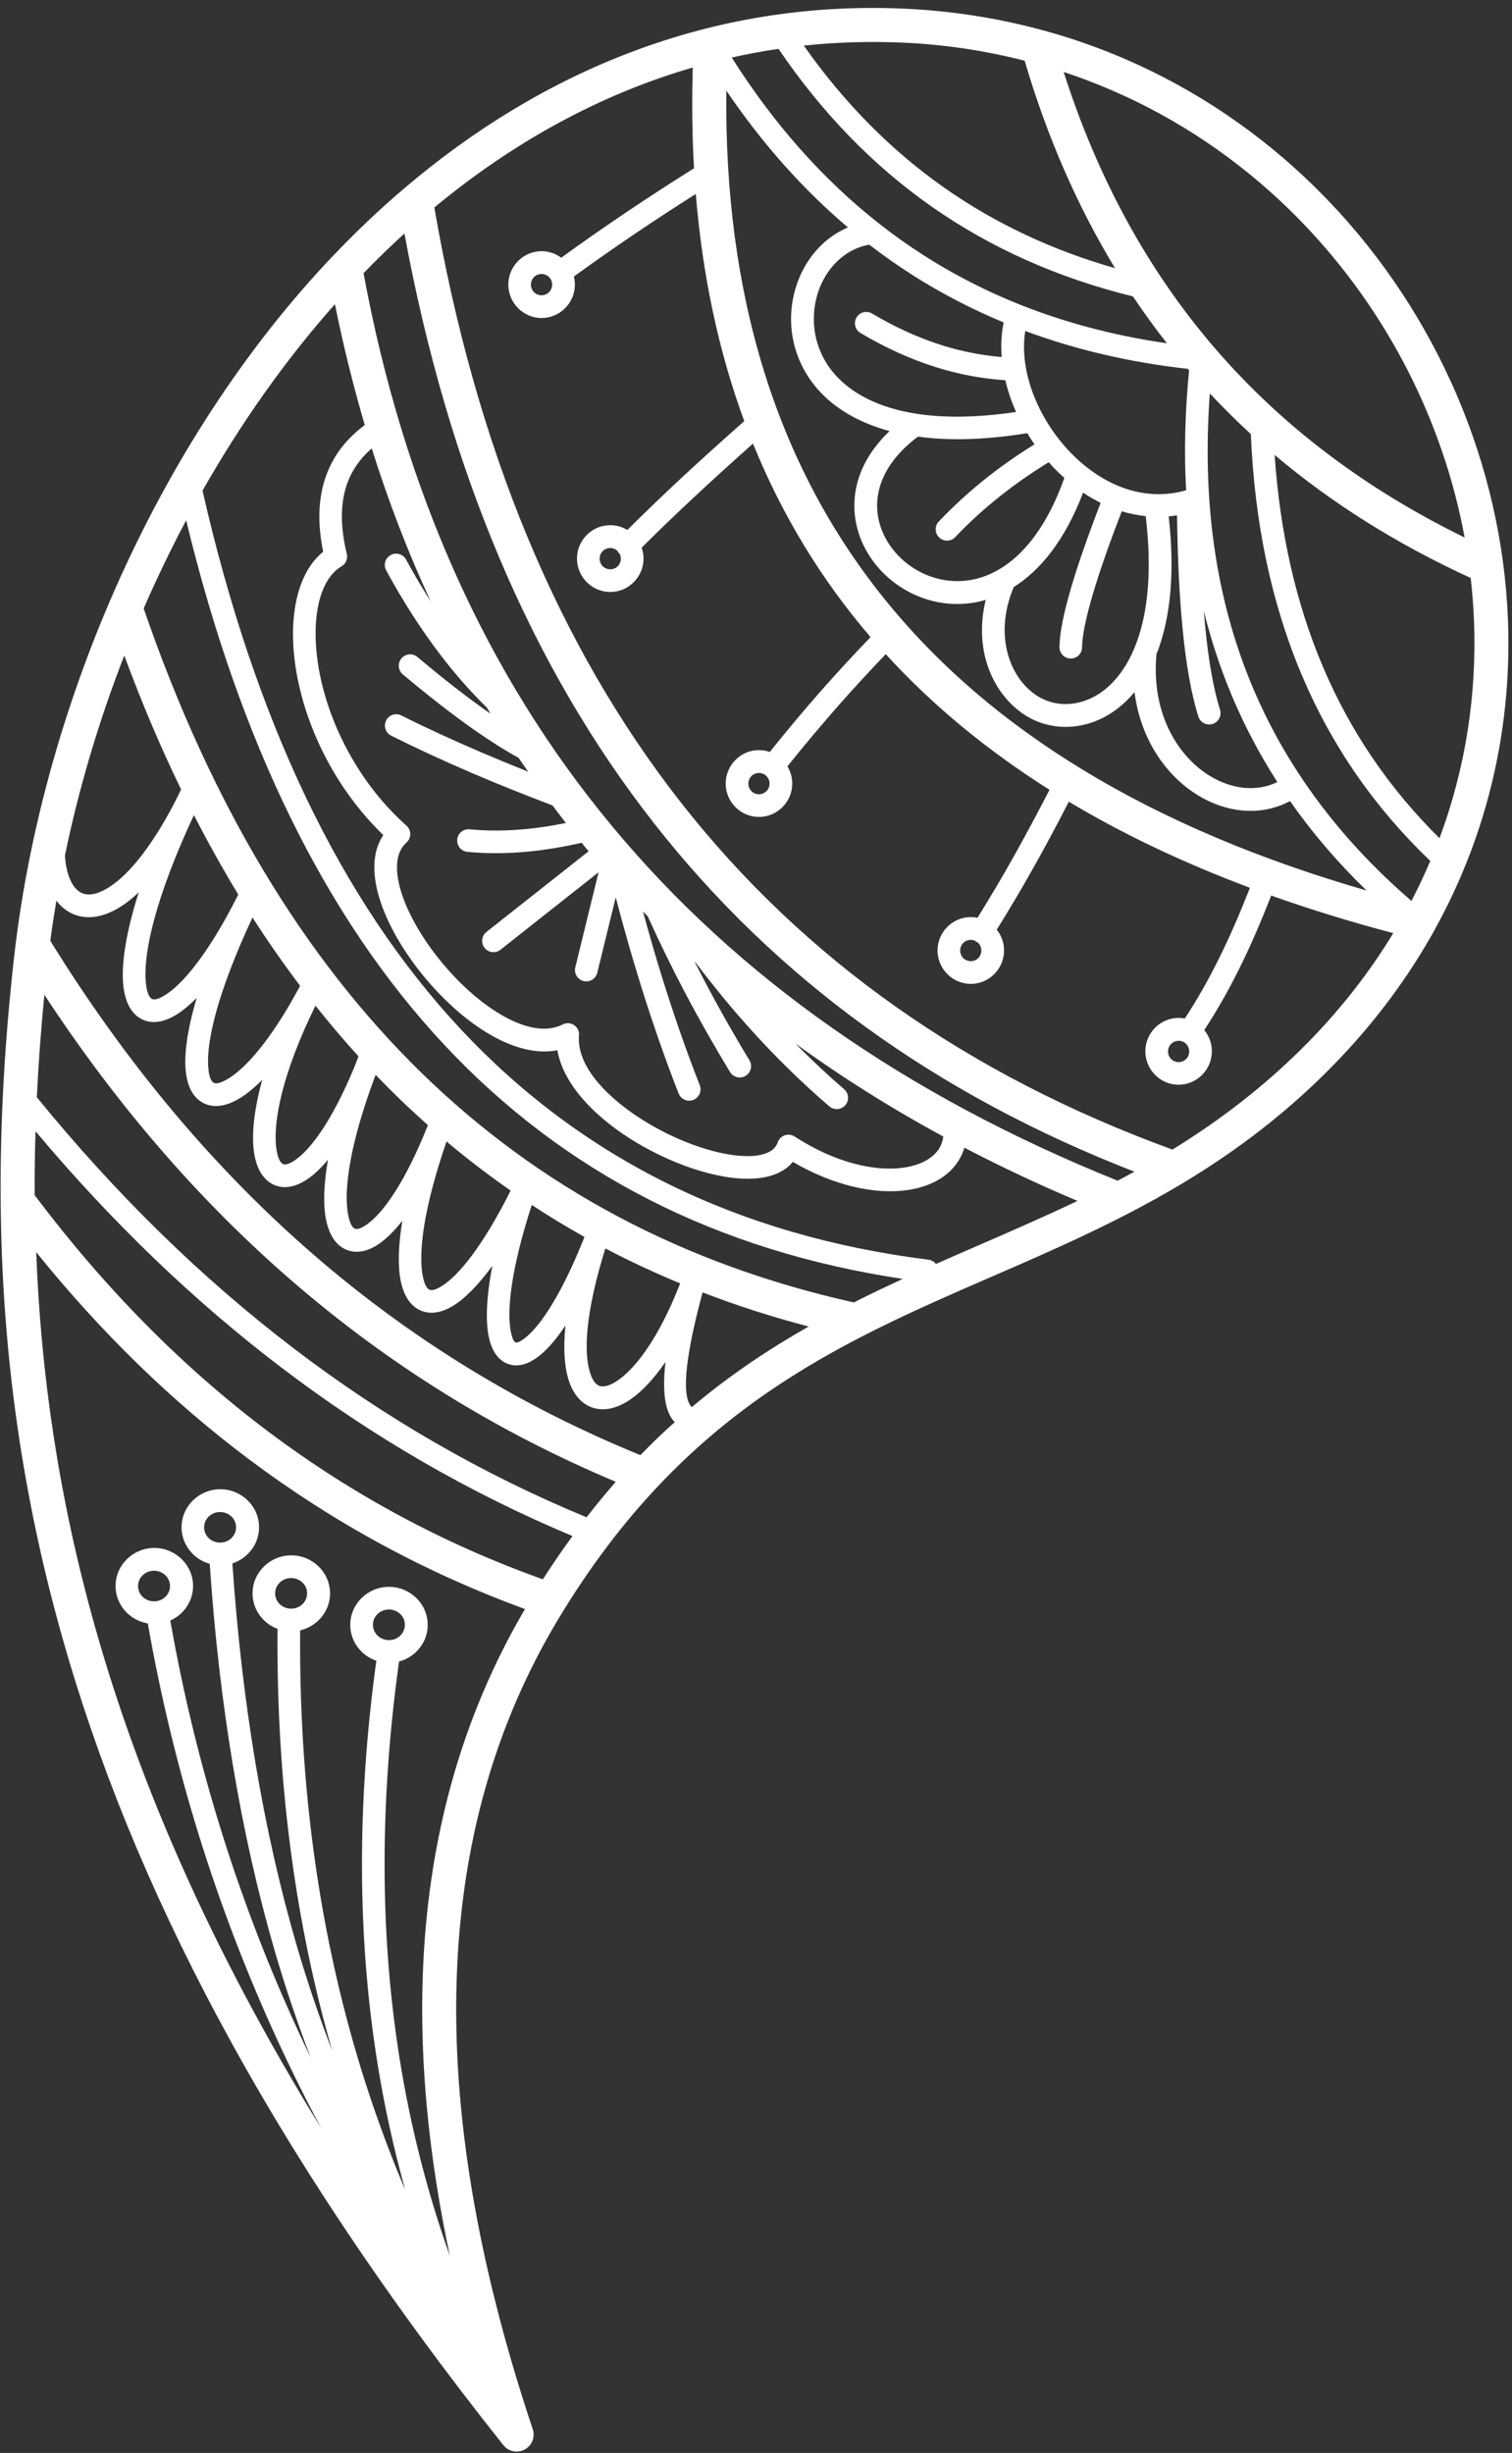 <?xml version="1.0" encoding="UTF-8" standalone="no"?><svg xmlns="http://www.w3.org/2000/svg" xmlns:xlink="http://www.w3.org/1999/xlink" fill="#ffffff" height="432.8" preserveAspectRatio="xMidYMid meet" version="1" viewBox="-0.1 -1.4 266.9 432.8" width="266.9" zoomAndPan="magnify"><rect x="-0.1" y="-1.4" width="266.9" height="432.8" fill="#333333" stroke="none"/><g id="change1_1"><path d="M253.16,162.62c9.64-17.41,13.66-36.27,12.92-54.78c-1.09-27.35-12.6-53.9-31.67-73.8c-0.96-1-1.83-1.88-2.61-2.64 c-9.46-9.24-20.64-16.91-33.23-22.36c-4.63-2-9.45-3.7-14.44-5.06c-0.06-0.02-0.13-0.03-0.2-0.05c-7.75-2.11-15.91-3.42-24.43-3.8 C125.28-1.4,95.52,11.2,71.32,31.78c-0.04,0.03-0.07,0.06-0.11,0.09c-4.34,3.69-8.5,7.65-12.47,11.82 c-0.01,0.01-0.02,0.02-0.03,0.03c-0.4,0.42-0.8,0.83-1.19,1.25C41.63,62,28.78,82.62,19.38,104.45c-0.06,0.11-0.1,0.22-0.14,0.33 c-8.84,20.63-14.6,42.33-16.9,63.11c-1.55,13.98-2.44,28.18-2.32,42.72c0,0.02,0,0.03,0,0.05c0.2,24.46,3.26,49.87,10.87,76.82 c12.12,42.92,35.8,89.66,77.86,142.54c0.76,0.96,2.07,1.39,3.3,0.98c1.57-0.53,2.42-2.23,1.89-3.8 c-9.75-29.16-14.23-55.69-13.42-79.61c0.8-23.74,6.81-44.91,18.05-63.52l0,0c22.13-36.65,49.2-48.41,76.43-60.23 c7.86-3.41,15.73-6.84,23.53-10.85c0.01,0,0.01-0.01,0.02-0.01c3.36-1.73,6.71-3.57,10.03-5.56c0.14-0.07,0.28-0.15,0.41-0.25 c7.99-4.82,15.85-10.55,23.46-17.84c0.96-0.92,1.9-1.86,2.83-2.81c7.32-7.49,13.24-15.52,17.88-23.88 C253.16,162.64,253.16,162.63,253.16,162.62z M128.11,14.59c6.35,9.35,13.51,17.4,21.47,24.14c-4.52,1.89-7.82,5.94-9.25,10.74 c-0.85,2.85-1.04,5.96-0.44,9.02c0.6,3.06,2,6.08,4.32,8.75c2.8,3.21,6.97,5.86,12.72,7.42c-5.37,5.11-6.92,10.9-5.95,16.06 c0.84,4.5,3.61,8.49,7.4,11.12c3.78,2.63,8.59,3.93,13.54,3.07c0.66-0.11,1.32-0.28,1.98-0.47c-0.78,3.16-0.85,6.23-0.33,9.03 l0.01,0.08c0.87,4.56,3.3,8.42,6.7,10.85c1.97,1.41,4.31,2.25,6.77,2.42c3.25,0.23,6.73-0.7,9.84-2.99 c1.15-0.85,2.25-1.88,3.27-3.11c0.62,4.77,2.35,8.9,4.74,12.18c1.82,2.51,4.03,4.54,6.44,6.01c2.43,1.49,5.07,2.41,7.72,2.68 c2.95,0.3,5.89-0.22,8.55-1.65c3.89,5.56,8.39,10.82,13.51,15.78C165,133.76,127.32,86.71,128.11,14.59z M137.32,7.22 c7.67,11.29,16.7,20.61,27.12,27.89c10.45,7.3,22.28,12.55,35.45,15.79c1.9,2.84,3.9,5.6,6,8.27c-16.05-2.32-30.35-7.48-42.9-15.5 c-2.7-1.72-5.31-3.58-7.85-5.57c0,0-0.01-0.01-0.01-0.01c-9.9-7.76-18.59-17.54-26.07-29.34C131.78,8.14,134.53,7.63,137.32,7.22z M220.7,75.19c0.66,15.71,3.65,29.88,8.98,42.48c5.28,12.49,12.86,23.44,22.7,32.84c-1.01,2.37-2.12,4.72-3.33,7.05 c-13.49-11.64-23.19-25.09-29.09-40.34c-5.68-14.69-7.83-31.09-6.5-49.2C215.79,70.49,218.19,72.89,220.7,75.19z M160.84,47.04 c5.13,3.28,10.54,6.09,16.23,8.45c-0.41,1.97-0.51,4.03-0.35,6.11c-3.47-0.3-6.93-0.96-10.35-2.02c-4.21-1.31-8.39-3.2-12.53-5.66 c-0.95-0.57-2.18-0.26-2.74,0.69c-0.57,0.95-0.26,2.18,0.69,2.74l0,0c4.42,2.63,8.89,4.65,13.4,6.06c4.02,1.25,8.08,2.01,12.17,2.28 c0.29,1.24,0.66,2.47,1.11,3.69c0.24,0.64,0.51,1.28,0.79,1.91c-6.98,1.03-12.78,1.05-17.53,0.32c-0.02,0-0.03,0-0.05-0.01 c-6.89-1.07-11.58-3.7-14.46-7c-1.82-2.09-2.92-4.47-3.39-6.88c-0.47-2.42-0.32-4.87,0.34-7.12c1.32-4.43,4.66-8.03,9.17-8.83 C155.77,43.63,158.27,45.4,160.84,47.04z M209.8,63.94c-0.72,7.31-0.9,14.36-0.53,21.16c-3.54,1.02-7.02,0.86-10.27-0.15 c-3.77-1.18-7.24-3.51-10.12-6.49c-2.92-3.01-5.22-6.68-6.65-10.48c-1.38-3.7-1.91-7.52-1.35-10.98c8.91,3.31,18.48,5.54,28.7,6.68 C209.65,63.77,209.72,63.85,209.8,63.94z M161.94,75.64c5.32,0.73,11.71,0.62,19.3-0.61c0.4,0.67,0.82,1.33,1.27,1.97 c-2.9,1.8-5.64,3.7-8.21,5.72c-3.13,2.46-6.02,5.09-8.68,7.89c-0.76,0.8-0.73,2.07,0.07,2.83c0.8,0.76,2.07,0.73,2.83-0.07 c2.51-2.65,5.27-5.15,8.26-7.5c2.57-2.02,5.32-3.92,8.24-5.71c0.33,0.37,0.66,0.73,1,1.09c0.56,0.58,1.16,1.14,1.76,1.67 c-4.17,11.75-10.49,16.96-16.52,18.01c-3.86,0.67-7.62-0.35-10.58-2.41c-2.95-2.05-5.1-5.12-5.75-8.56 C154.07,85.43,155.88,80.17,161.94,75.64z M178.85,102.18c4.67-2.94,9.04-8.24,12.24-16.66c1,0.67,2.03,1.27,3.1,1.8 c-2.26,5.86-4,10.84-5.2,14.92c-1.35,4.59-2.05,8.1-2.07,10.54c-0.01,1.1,0.88,2.01,1.98,2.01c1.1,0.01,2.01-0.88,2.01-1.98 c0.02-2.04,0.66-5.19,1.92-9.44c1.16-3.94,2.86-8.8,5.08-14.56c1.38,0.42,2.79,0.7,4.23,0.86c1.16,9.6,0.36,16.87-1.55,22.14 c-1.5,4.13-3.67,7-6.07,8.77c-2.3,1.69-4.84,2.38-7.19,2.22c-1.73-0.12-3.36-0.7-4.73-1.68c-2.57-1.83-4.41-4.8-5.08-8.35 l-0.01-0.06C176.92,109.52,177.28,105.89,178.85,102.18z M204.04,113.99c0.11-0.27,0.22-0.53,0.33-0.82 c2.07-5.71,2.97-13.44,1.83-23.46c0.49-0.04,0.98-0.11,1.47-0.18c0.1,7.71,0.43,14.42,0.99,20.1c0.63,6.37,1.55,11.5,2.77,15.39 c0.33,1.06,1.45,1.65,2.51,1.32c1.06-0.33,1.65-1.45,1.32-2.51c-1.14-3.65-2.01-8.51-2.61-14.59c-0.09-0.92-0.17-1.88-0.25-2.85 c1.04,4.21,2.33,8.3,3.86,12.27c2.43,6.28,5.47,12.25,9.12,17.93c-1.85,0.9-3.88,1.21-5.91,1.01c-2.03-0.21-4.1-0.93-6.03-2.11 c-1.96-1.2-3.77-2.87-5.28-4.95C205.17,126.44,203.41,120.76,204.04,113.99z M254,146.49c-8.89-8.77-15.78-18.9-20.63-30.37 c-4.71-11.13-7.53-23.55-8.47-37.25c10.09,8.52,21.63,15.76,34.61,21.71c0.28,2.49,0.48,4.99,0.58,7.5 C260.6,120.92,258.68,133.95,254,146.49z M227.62,35.7c0.94,0.92,1.77,1.75,2.47,2.5c14.63,15.27,24.56,34.67,28.35,55.24 c-17.58-8.59-32.28-19.71-44.06-33.37c-11.8-13.68-20.7-29.95-26.72-48.77c2.92,0.96,5.76,2.05,8.54,3.25 C208.08,19.68,218.66,26.94,227.62,35.7z M159.26,6.12c7.49,0.33,14.66,1.44,21.51,3.19c3.95,13.4,9.27,25.6,15.96,36.61 c-11.05-3.16-21.06-7.85-29.99-14.09c-9.49-6.63-17.81-15.04-24.95-25.18C147.46,6.05,153.29,5.86,159.26,6.12z M71.29,39.8 c7.69,41.69,22.37,76.4,44.09,104.09c21.46,27.37,49.72,47.84,84.77,61.44c-0.98,0.54-1.97,1.07-2.96,1.59 c-37.32-15.01-67.08-35.85-89.25-62.56C85.8,117.73,71.19,85.2,64.07,46.81C66.41,44.39,68.82,42.05,71.29,39.8z M101.92,180.24 c-0.5-0.99-1.7-1.38-2.69-0.89c-3.88,1.97-9.26-0.13-14.34-4.07c-3.26-2.53-6.36-5.81-8.9-9.31c-2.51-3.46-4.44-7.1-5.39-10.39 c-1.02-3.56-0.87-6.62,1.05-8.32l0.16-0.16c0.74-0.82,0.67-2.09-0.16-2.82c-3.92-3.5-7.1-7.55-9.57-11.8 c-3.78-6.49-5.87-13.4-6.36-19.41c-0.46-5.76,0.52-10.59,2.9-13.25c0.46-0.52,0.98-0.95,1.56-1.29c0.75-0.43,1.15-1.32,0.94-2.2 c-1.19-4.86-1.16-9.02,0.08-12.46c0.85-2.35,2.3-4.4,4.32-6.16c2.95,9.41,6.42,18.41,10.42,27.01c-1.5-2.35-2.96-4.81-4.36-7.39 c-0.53-0.97-1.74-1.33-2.71-0.8c-0.97,0.53-1.33,1.74-0.8,2.71h0c3,5.52,6.22,10.52,9.64,14.99c2.58,3.37,5.3,6.45,8.14,9.23 c0.21,0.35,0.41,0.7,0.62,1.05c-0.18-0.12-0.35-0.24-0.52-0.36c-3.64-2.55-7.76-5.76-12.37-9.63c-0.85-0.71-2.11-0.6-2.82,0.25 c-0.71,0.85-0.6,2.11,0.25,2.82c4.64,3.89,8.86,7.17,12.66,9.83c2.85,1.99,5.44,3.62,7.77,4.89c0.55,0.82,1.13,1.63,1.7,2.45 c-2.83-1.13-5.58-2.26-8.25-3.4c-5.08-2.18-9.81-4.35-14.15-6.53c-0.99-0.49-2.19-0.09-2.68,0.89c-0.49,0.99-0.09,2.19,0.89,2.68 c4.49,2.24,9.28,4.46,14.37,6.64c4.42,1.89,9.14,3.78,14.11,5.67c0.78,1.04,1.56,2.08,2.36,3.1c-2.39,0.48-4.71,0.85-6.97,1.06 c-3.51,0.34-6.86,0.36-10.03,0.05c-1.1-0.1-2.08,0.7-2.18,1.8c-0.1,1.1,0.7,2.08,1.8,2.18c3.43,0.33,7.03,0.31,10.78-0.05 c3.02-0.29,6.15-0.82,9.39-1.55c0.24,0.3,0.48,0.61,0.72,0.9c0.17,0.2,0.34,0.39,0.51,0.59l-18.04,14.24 c-0.87,0.68-1.01,1.94-0.33,2.81c0.68,0.87,1.94,1.01,2.81,0.33l17.31-13.67l-4.11,16.79c-0.26,1.07,0.4,2.15,1.47,2.41 c1.07,0.26,2.15-0.4,2.41-1.47l3.26-13.3c1.39,5.32,2.85,10.43,4.37,15.33l0.03,0.09c2.12,6.8,4.35,13.2,6.7,19.18 c0.4,1.03,1.57,1.54,2.59,1.14c1.03-0.4,1.54-1.57,1.14-2.6c-2.33-5.94-4.54-12.25-6.61-18.91l-0.03-0.09 c-1.17-3.76-2.29-7.64-3.38-11.64c0.28,0.29,0.57,0.57,0.85,0.86c2.02,4.47,4.18,8.91,6.49,13.3c2.5,4.75,5.18,9.47,8.03,14.16 c0.58,0.94,1.81,1.24,2.75,0.67c0.94-0.57,1.24-1.81,0.67-2.75c-2.8-4.6-5.43-9.25-7.9-13.94c-0.61-1.16-1.2-2.31-1.79-3.47 c0.07,0.06,0.14,0.12,0.21,0.19c3.11,4.12,6.31,8.02,9.62,11.69c4.46,4.95,9.12,9.51,13.97,13.67c0.84,0.72,2.1,0.62,2.82-0.22 c0.72-0.84,0.62-2.1-0.22-2.82c-2.95-2.53-5.82-5.23-8.63-8.08c8.15,5.93,16.86,11.41,26.15,16.45c-0.12,0.81-0.38,1.55-0.79,2.18 c-0.54,0.84-1.35,1.54-2.37,2.1c-1.1,0.59-2.43,1-3.94,1.21c-5.09,0.7-12.03-0.9-19.07-5.45c-0.16-0.12-0.34-0.21-0.53-0.27 c-1.05-0.36-2.19,0.21-2.54,1.26c-0.45,1.33-1.83,2.07-3.74,2.32c-2.37,0.3-5.46-0.12-8.78-1.11c-3.41-1.01-7.02-2.6-10.34-4.58 c-6.99-4.16-12.66-9.96-12.22-15.49C102.15,180.95,102.09,180.58,101.92,180.24z M150.62,228.4c-30.03-6.69-55.47-20.18-76.31-40.5 c-20.92-20.4-37.27-47.72-49.05-81.94c2.3-5.27,4.8-10.47,7.5-15.56c9.53,39.39,24.7,70.23,45.53,92.51 c21.19,22.66,48.2,36.43,80.98,41.34C156.38,225.57,153.49,226.95,150.62,228.4z M122.03,246.86c-0.11-0.08-0.2-0.17-0.28-0.29 c-1.52-2.27-0.79-8.93,2.17-19.94c6.03,2.33,12.27,4.33,18.73,6.02C135.63,236.63,128.73,241.22,122.03,246.86z M21.84,114.26 c3.06,8.29,6.4,16.17,10.03,23.63c-0.28,0.58-0.58,1.17-0.85,1.74c-4.65,9.07-9.09,14.1-12.71,16c-1.35,0.71-2.52,0.93-3.46,0.71 c-0.85-0.2-1.58-0.79-2.15-1.73c-0.74-1.23-1.21-2.95-1.34-5.07C13.8,137.76,17.32,125.87,21.84,114.26z M34.13,142.41 c2.49,4.85,5.1,9.53,7.83,14.02l-0.12,0.25c-5.05,9.99-9.73,15.76-13.11,17.68c-0.98,0.56-1.68,0.71-2.06,0.46 c-0.52-0.33-0.88-1.3-1.03-2.89C25.14,166.63,27.48,156.64,34.13,142.41z M44.47,160.48c2.68,4.19,5.49,8.19,8.4,12.05 c-0.08,0.17-0.18,0.34-0.26,0.5c-4.8,8.9-9.42,14.27-12.8,16.11l-0.09,0.05c-0.99,0.53-1.71,0.68-2.11,0.45 c-0.46-0.26-0.78-1.07-0.92-2.42C36.19,182.55,38.32,173.67,44.47,160.48z M55.59,176.04c2.45,3.09,4.98,6.07,7.59,8.94 c-0.26,0.66-0.51,1.31-0.75,1.96c-3.87,9.29-7.67,14.55-10.62,16.47c-0.93,0.6-1.61,0.77-2,0.55c-0.53-0.3-0.92-1.23-1.13-2.71 C48.02,196.47,49.83,187.73,55.59,176.04z M66.17,188.33c0.01-0.03,0.02-0.06,0.03-0.09c1.29,1.34,2.59,2.66,3.92,3.95 c1.74,1.69,3.52,3.32,5.31,4.93c-3.89,9.83-7.88,15.61-10.97,17.66c-0.89,0.59-1.55,0.78-1.94,0.6c-0.47-0.22-0.86-0.98-1.13-2.26 C60.47,208.78,61.63,200.42,66.17,188.33z M78.72,200c3.65,3.08,7.43,5.95,11.32,8.67c-4.74,9.44-9.05,14.96-12.26,16.91 c-0.96,0.58-1.68,0.77-2.1,0.56c-0.48-0.24-0.88-1.02-1.14-2.32C73.67,219.54,74.77,211.49,78.72,200z M93.77,211.2 c3.03,1.99,6.13,3.87,9.3,5.65c-3.91,9.86-7.71,15.73-10.61,17.91c-0.76,0.57-1.28,0.81-1.55,0.7c-0.3-0.12-0.58-0.71-0.81-1.76 C89.27,229.85,90.18,222.27,93.77,211.2z M106.76,218.87c4.27,2.25,8.68,4.29,13.2,6.17c-3.67,9.47-7.97,15.33-11.51,17.44 c-1.1,0.65-2.02,0.88-2.69,0.66c-0.63-0.2-1.19-0.88-1.6-2.03C102.82,237.38,103.27,230.03,106.76,218.87z M103.44,266.31 c-18.31-7.57-35.52-17.48-51.63-29.75c-16.26-12.39-31.4-27.18-45.41-44.36c0.29-6.07,0.75-12.1,1.33-18.08 c12.78,19.48,27.3,36.27,43.55,50.35c17.17,14.88,36.28,26.74,57.32,35.58C106.86,262.03,105.14,264.12,103.44,266.31z M95.72,277.26c-17.43-6.24-33.53-14.88-48.29-25.94c-15.17-11.37-28.97-25.32-41.41-41.84C6,205.7,6.05,201.94,6.17,198.2 c13.41,15.96,27.81,29.82,43.22,41.55c16.1,12.27,33.29,22.22,51.57,29.87C99.18,272.04,97.44,274.58,95.72,277.26z M74.52,347.4 L74.52,347.4c-0.52,15.38,1.08,31.78,4.78,49.2c-3.96-11.13-6.91-22.65-8.83-34.59c-3.54-22.03-3.57-45.45-0.13-70.25 c1.16-0.31,2.2-0.9,3.03-1.71c1.25-1.22,2.03-2.91,2.03-4.76c0-1.86-0.78-3.55-2.03-4.76c-1.24-1.2-2.94-1.95-4.81-1.95 c-1.87,0-3.58,0.75-4.81,1.95c-1.25,1.22-2.02,2.9-2.02,4.76c0,1.86,0.77,3.54,2.03,4.76c0.72,0.7,1.6,1.24,2.57,1.57 c-3.44,25.03-3.38,48.71,0.2,71.02c1.22,7.6,2.86,15.03,4.89,22.31c-4.25-10.01-7.77-20.37-10.55-31.07 c-5.51-21.17-8.17-43.71-7.99-67.62c1.25-0.29,2.36-0.91,3.25-1.77c1.25-1.22,2.03-2.9,2.03-4.76c0-1.86-0.78-3.54-2.03-4.76 c-1.24-1.2-2.94-1.95-4.81-1.95c-1.87,0-3.58,0.75-4.81,1.95c-1.25,1.22-2.03,2.9-2.03,4.76c0,1.86,0.78,3.55,2.03,4.76 c0.67,0.65,1.48,1.17,2.38,1.5c-0.2,24.35,2.5,47.31,8.12,68.88c0.49,1.86,1,3.71,1.53,5.55c-2.29-5.97-4.4-12.14-6.27-18.57 c-5.89-20.22-9.66-42.7-11.35-67.41c1.02-0.33,1.93-0.89,2.68-1.61c1.25-1.22,2.03-2.9,2.03-4.76c0-1.86-0.78-3.55-2.03-4.76 c-1.24-1.2-2.94-1.95-4.81-1.95c-1.87,0-3.58,0.75-4.81,1.95c-1.25,1.22-2.03,2.9-2.03,4.76s0.78,3.55,2.03,4.76 c0.81,0.79,1.81,1.37,2.94,1.69c1.7,25.06,5.53,47.88,11.52,68.45c1.88,6.44,3.99,12.64,6.29,18.64c-1.14-2.37-2.26-4.76-3.35-7.19 c-9.35-20.8-16.85-43.99-21.42-69.89c0.74-0.33,1.41-0.79,1.99-1.34c1.25-1.22,2.03-2.91,2.03-4.76c0-1.86-0.78-3.54-2.03-4.76 c-1.24-1.2-2.94-1.95-4.81-1.95c-1.87,0-3.58,0.75-4.81,1.95c-1.25,1.22-2.03,2.9-2.03,4.76c0,1.86,0.78,3.55,2.03,4.76 c0.98,0.95,2.25,1.61,3.66,1.85c4.63,26.31,12.24,49.87,21.74,71.01c2.79,6.21,5.75,12.2,8.84,18 c-19.4-31.47-32.06-60.66-39.84-88.21c-6.53-23.11-9.63-45.09-10.44-66.31c11.43,14.17,23.96,26.36,37.6,36.58 c14.94,11.19,31.17,19.99,48.68,26.39C81.34,301.62,75.33,323.24,74.52,347.4z M68.56,287.98c-0.79,0-1.51-0.31-2.02-0.81 c-0.5-0.48-0.81-1.15-0.81-1.89s0.31-1.41,0.8-1.89c0.51-0.5,1.23-0.81,2.02-0.81c0.79,0,1.51,0.31,2.02,0.81 c0.5,0.48,0.8,1.15,0.8,1.89c0,0.74-0.31,1.41-0.8,1.89C70.07,287.67,69.35,287.98,68.56,287.98z M51.29,282.43 c-0.8,0-1.51-0.31-2.02-0.81c-0.5-0.48-0.8-1.15-0.8-1.89c0-0.74,0.31-1.41,0.8-1.89c0.51-0.5,1.23-0.81,2.02-0.81 c0.79,0,1.51,0.31,2.02,0.81c0.5,0.48,0.8,1.15,0.8,1.89c0,0.74-0.31,1.41-0.8,1.89C52.8,282.12,52.09,282.43,51.29,282.43z M38.75,270.78c-0.79,0-1.51-0.31-2.02-0.81c-0.5-0.48-0.8-1.15-0.8-1.89c0-0.74,0.31-1.41,0.8-1.89c0.51-0.5,1.23-0.81,2.02-0.81 s1.51,0.31,2.02,0.81c0.5,0.48,0.8,1.15,0.8,1.89c0,0.74-0.31,1.41-0.8,1.89C40.26,270.47,39.55,270.78,38.75,270.78z M29.11,280.33 c-0.51,0.5-1.23,0.81-2.02,0.81c-0.79,0-1.51-0.31-2.02-0.81c-0.5-0.48-0.8-1.15-0.8-1.89c0-0.74,0.31-1.41,0.8-1.89 c0.51-0.5,1.23-0.81,2.02-0.81c0.79,0,1.51,0.31,2.02,0.81c0.49,0.48,0.8,1.15,0.8,1.89S29.6,279.85,29.11,280.33z M112.94,255.34 c-21.24-8.67-40.49-20.47-57.74-35.41c-17.53-15.19-33-33.64-46.42-55.33c0.31-2.35,0.67-4.71,1.07-7.08 c1.08,1.41,2.47,2.35,4.1,2.73c1.85,0.43,3.95,0.11,6.2-1.07c1.34-0.7,2.76-1.74,4.24-3.14c-2.29,7.17-3.08,12.64-2.74,16.26 c0.27,2.88,1.27,4.86,2.83,5.87c1.71,1.1,3.83,1.01,6.21-0.34c1.2-0.68,2.53-1.74,3.94-3.18c-1.69,5.69-2.25,10.01-1.94,12.97 c0.29,2.74,1.32,4.58,2.92,5.5c1.66,0.95,3.71,0.82,5.99-0.39l0.13-0.07c1.36-0.74,2.86-1.92,4.46-3.54 c-1.48,5.37-1.88,9.66-1.47,12.67c0.38,2.77,1.47,4.69,3.09,5.63c1.75,1.02,3.88,0.84,6.19-0.66c1.18-0.76,2.45-1.93,3.79-3.53 c-0.8,4.62-0.84,8.22-0.3,10.74c0.55,2.58,1.72,4.29,3.36,5.05c1.72,0.8,3.72,0.53,5.84-0.88c1.31-0.87,2.74-2.25,4.23-4.15 c-0.75,4.55-0.8,8.12-0.28,10.63c0.53,2.58,1.67,4.31,3.31,5.11c1.7,0.83,3.72,0.61,5.92-0.73c2.04-1.24,4.4-3.58,6.94-7.06 c-1.09,5.64-1.21,9.88-0.61,12.63c0.53,2.43,1.65,3.99,3.24,4.63c1.63,0.65,3.49,0.26,5.45-1.22c1.46-1.1,3.1-2.93,4.82-5.51 c-0.43,4.37-0.13,7.7,0.7,10.02c0.86,2.4,2.31,3.9,4.14,4.49c1.8,0.58,3.84,0.23,5.97-1.04c2.16-1.29,4.52-3.64,6.85-7.04 c-0.53,4.77-0.17,8.07,1.07,9.92c0.17,0.26,0.36,0.49,0.56,0.71C116.95,251.34,114.94,253.29,112.94,255.34z M172.62,218.33 c-2.5,1.09-5.01,2.17-7.5,3.28c-0.31-0.4-0.78-0.68-1.33-0.75c-33.65-4.23-61.17-17.8-82.57-40.68 c-21.1-22.57-36.29-54.26-45.57-95.01c6.71-11.81,14.52-22.93,23.37-32.9c1.48,7.32,3.24,14.43,5.27,21.33 c-3.27,2.42-5.55,5.4-6.83,8.94c-1.39,3.87-1.56,8.33-0.51,13.41c-0.46,0.37-0.89,0.78-1.29,1.23c-3.13,3.5-4.47,9.41-3.92,16.23 c0.53,6.56,2.8,14.07,6.89,21.1c2.36,4.05,5.33,7.95,8.93,11.43c-1.9,2.82-1.99,6.62-0.8,10.76c1.08,3.75,3.23,7.83,6,11.65 c2.74,3.78,6.13,7.35,9.7,10.12c5.22,4.05,10.9,6.41,15.83,5.43c1.07,6.23,6.96,12.13,14.03,16.34c3.61,2.15,7.55,3.88,11.27,4.98 c3.81,1.13,7.46,1.61,10.41,1.23c2.5-0.32,4.53-1.23,5.85-2.85c7.32,4.28,14.55,5.75,20.06,5c2-0.27,3.79-0.83,5.31-1.65 c1.59-0.86,2.89-2.02,3.81-3.45c0.48-0.74,0.85-1.54,1.11-2.4c6.39,3.33,13.04,6.47,19.96,9.39 C184.28,213.26,178.45,215.8,172.62,218.33z M230.97,182.34c-0.87,0.89-1.77,1.78-2.69,2.66c-6.92,6.63-14.1,11.92-21.42,16.43 c-36.15-13.18-65.08-33.58-86.76-61.23C98.4,112.52,83.89,77.51,76.57,35.21c13.52-11.21,28.8-19.82,45.62-24.7 c-0.18,6.1-0.11,12.02,0.22,17.78c-8.26,5.18-16.08,10.44-23.44,15.78c-0.98-0.72-2.17-1.15-3.47-1.15c-1.62,0-3.09,0.67-4.15,1.73 c-1.06,1.07-1.72,2.54-1.72,4.16c0,1.62,0.66,3.09,1.72,4.16c1.07,1.07,2.53,1.74,4.15,1.74c1.62,0,3.09-0.66,4.16-1.74 c1.06-1.07,1.72-2.54,1.72-4.16c0-0.49-0.07-0.96-0.18-1.42c6.81-4.94,13.99-9.8,21.52-14.57c1.19,14.45,4.04,27.81,8.56,40.08 c-3.94,3.48-7.63,6.81-11.03,9.97c-3.43,3.19-6.63,6.27-9.61,9.24c-0.88-0.53-1.91-0.85-3.01-0.85c-1.62,0-3.09,0.66-4.16,1.73 c-1.06,1.07-1.72,2.54-1.72,4.16c0,1.62,0.66,3.09,1.72,4.16c1.07,1.07,2.54,1.74,4.16,1.74s3.09-0.67,4.15-1.74 c1.06-1.07,1.72-2.54,1.72-4.16c0-0.67-0.12-1.32-0.33-1.92c3-2.99,6.26-6.13,9.81-9.43c3.11-2.89,6.39-5.87,9.84-8.93 c5.1,12.57,12.01,23.95,20.75,34.14c-2.93,3.06-5.81,6.16-8.6,9.32c-3.11,3.53-6.18,7.2-9.19,10.95c-0.6-0.21-1.24-0.33-1.91-0.33 c-1.62,0-3.09,0.67-4.15,1.74c-1.06,1.07-1.72,2.54-1.72,4.16c0,1.62,0.66,3.09,1.72,4.16c1.07,1.07,2.53,1.73,4.15,1.73 c1.62,0,3.09-0.66,4.16-1.73c1.06-1.07,1.72-2.54,1.72-4.16c0-1.11-0.32-2.15-0.85-3.04c2.96-3.68,5.98-7.29,9.1-10.83 c2.72-3.09,5.48-6.06,8.25-8.96c8.17,8.94,17.8,16.91,28.91,23.93c-2.08,4.04-4.15,7.92-6.22,11.61c-2.18,3.88-4.34,7.53-6.49,10.97 c-0.38-0.08-0.77-0.12-1.18-0.12c-1.62,0-3.09,0.67-4.15,1.73c-1.06,1.07-1.72,2.54-1.72,4.16c0,1.62,0.66,3.09,1.72,4.16 c1.07,1.07,2.53,1.74,4.15,1.74c1.62,0,3.09-0.67,4.15-1.74c1.06-1.07,1.72-2.54,1.72-4.16c0-1.39-0.48-2.66-1.29-3.67 c2.17-3.48,4.37-7.18,6.58-11.12c2.02-3.6,4.07-7.42,6.14-11.46c9.61,5.75,20.27,10.81,31.97,15.19c-1.71,4.38-3.47,8.44-5.3,12.15 c-2.01,4.08-4.08,7.71-6.2,10.92c-0.35-0.07-0.72-0.11-1.09-0.11c-1.62,0-3.09,0.67-4.15,1.73c-1.06,1.07-1.72,2.54-1.72,4.16 c0,1.62,0.66,3.09,1.72,4.16c1.06,1.07,2.53,1.74,4.15,1.74c1.62,0,3.09-0.67,4.15-1.74c1.06-1.07,1.72-2.54,1.72-4.16 c0-1.42-0.5-2.72-1.34-3.74c2.19-3.34,4.31-7.05,6.35-11.19c1.88-3.81,3.7-8.01,5.46-12.55c6.84,2.43,14.02,4.65,21.55,6.63 C241.81,169.9,236.87,176.3,230.97,182.34z M97.36,48.82c0,0.53-0.21,1-0.55,1.34c-0.33,0.33-0.8,0.54-1.32,0.54 c-0.52,0-0.98-0.21-1.32-0.54c-0.34-0.34-0.55-0.81-0.55-1.34c0-0.53,0.21-1,0.55-1.34c0.33-0.33,0.8-0.54,1.32-0.54 c0.52,0,0.98,0.21,1.32,0.54C97.16,47.82,97.36,48.29,97.36,48.82z M109.49,97.17c0,0.53-0.21,1-0.55,1.34 c-0.33,0.33-0.8,0.54-1.32,0.54c-0.52,0-0.99-0.21-1.32-0.54c-0.34-0.34-0.55-0.81-0.55-1.34c0-0.53,0.21-1,0.55-1.34 c0.33-0.33,0.8-0.54,1.32-0.54c0.5,0,0.95,0.2,1.28,0.51c0.09,0.19,0.21,0.37,0.37,0.52c0.01,0.01,0.01,0.01,0.02,0.02 C109.42,96.59,109.49,96.87,109.49,97.17z M135.19,135.52c0.34,0.34,0.55,0.81,0.55,1.34c0,0.53-0.21,1-0.55,1.34 c-0.33,0.33-0.8,0.54-1.32,0.54c-0.52,0-0.98-0.21-1.32-0.54c-0.34-0.34-0.55-0.81-0.55-1.34c0-0.53,0.21-1,0.55-1.34 c0.33-0.33,0.8-0.54,1.32-0.54C134.39,134.98,134.85,135.19,135.19,135.52z M172.58,164.97c0.34,0.34,0.55,0.81,0.55,1.34 c0,0.53-0.21,1-0.55,1.34c-0.33,0.33-0.8,0.54-1.32,0.54c-0.52,0-0.98-0.21-1.32-0.54c-0.34-0.34-0.55-0.81-0.55-1.34 c0-0.53,0.21-1,0.55-1.34c0.33-0.33,0.8-0.54,1.32-0.54c0.26,0,0.5,0.05,0.72,0.14c0.06,0.05,0.12,0.1,0.19,0.15 c0.08,0.05,0.17,0.09,0.26,0.13C172.48,164.89,172.53,164.93,172.58,164.97z M209.27,182.78c0.34,0.34,0.55,0.81,0.55,1.34 c0,0.53-0.21,1-0.55,1.34c-0.33,0.33-0.8,0.54-1.32,0.54c-0.52,0-0.98-0.21-1.32-0.54c-0.34-0.34-0.55-0.81-0.55-1.34 c0-0.53,0.21-1,0.55-1.34c0.33-0.33,0.8-0.54,1.32-0.54C208.47,182.23,208.94,182.44,209.27,182.78z" fill="inherit"/></g></svg>